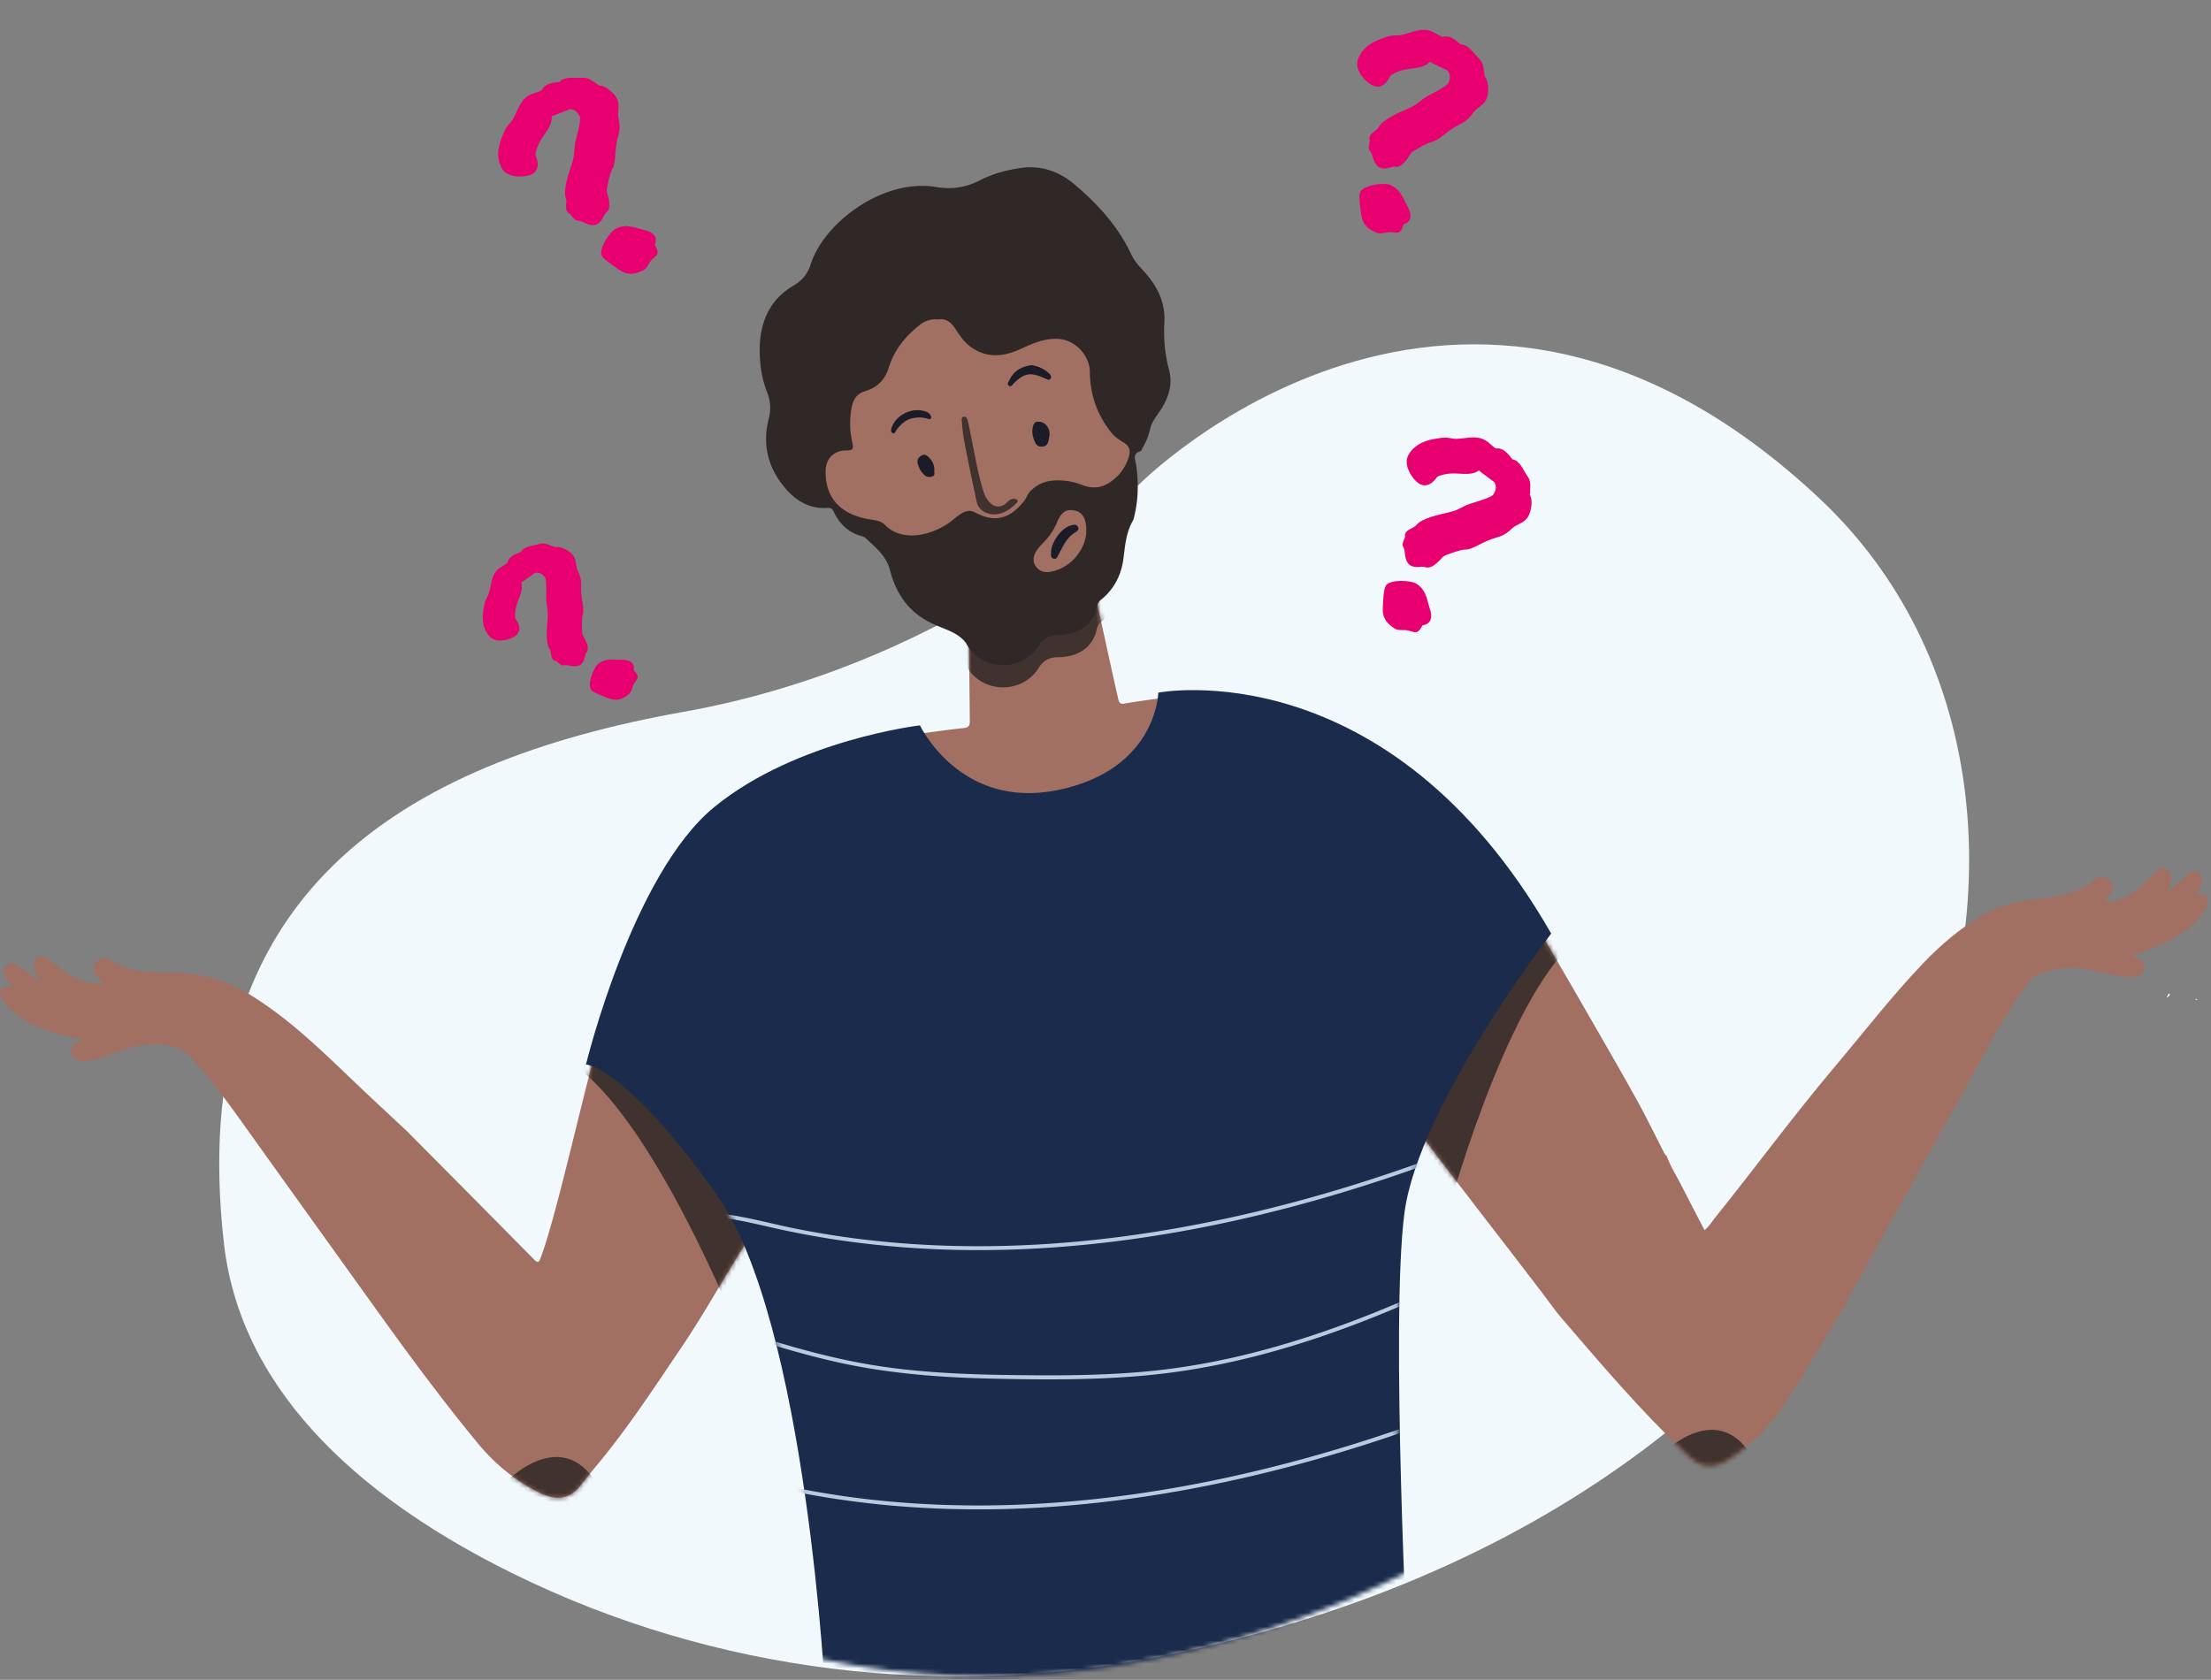 <svg xmlns="http://www.w3.org/2000/svg" fill="none" viewBox="0 0 479 364">
  <rect x="0" y="0" width="479" height="364" fill="#808080" stroke="none"/>
  <path fill="#F1F9FD" fill-rule="evenodd" d="M252.583 358.686c-47.821 9.77-97.642 3.866-141.427-17.702-30.306-14.928-58.813-37.783-62.648-71.602-8.563-75.503 38.286-104.192 99.54-115.124 61.253-10.932 98.656-49.207 98.656-49.207s69.423-70.515 147.629 3.11c70.078 65.972 27.397 215.965-141.75 250.525Z" clip-rule="evenodd"/>
  <path fill="#A17063" fill-rule="evenodd" d="M200.042 158.873c2.887-.378 5.768-.826 8.665-1.097 1.127-.106 1.414-.5 1.397-1.563-.059-3.487-.313-32.432-.307-35.92.001-.562 25.282-.425 26.103 2.554.524 1.9 5.899 26.888 6.401 28.795.183.694.422.969 1.269.819 2.721-.481 5.468-.82 8.205-1.213-.754 4.15-2.67 7.764-5.415 10.882-6.72 7.633-15.306 10.998-25.37 10.32-8.411-.568-15.301-4.097-19.944-11.405-.431-.68-.832-1.373-1.004-2.172Z" clip-rule="evenodd"/>
  <mask id="a" width="52" height="53" x="200" y="120" maskUnits="userSpaceOnUse" style="mask-type:alpha">
    <path fill="#fff" d="M209.797 120.293c-.006 3.488.248 32.433.307 35.92.018 1.063-.27 1.457-1.397 1.563-2.897.271-5.778.719-8.665 1.097.172.799.573 1.493 1.004 2.172 4.643 7.308 11.533 10.837 19.944 11.405 10.064.678 18.65-2.687 25.37-10.32 2.745-3.118 4.661-6.732 5.415-10.882-2.737.393-5.484.732-8.205 1.213-.847.15-1.086-.125-1.269-.819-.501-1.906-5.877-26.895-6.401-28.795-.59-2.142-13.828-2.814-21.219-2.814-2.887 0-4.884.102-4.884.26Z"/>
  </mask>
  <g mask="url(#a)">
    <path fill="#40322E" fill-rule="evenodd" d="M244.569 103.774c-.732 2.378-2.128 4.279-4.246 5.65-1.865 1.208-3.815 1.283-5.815.508a14.56 14.56 0 0 0-5.516-1.015c-2.351.026-4.325.76-5.92 2.505-.51.556-1.041 1.111-1.64 1.562-.396.298-.862 1.05-1.352-.154-.294-.725-1.344-.627-2.026-.162-2.561 1.742-4.386.582-5.24-2.095-1.261-3.956-1.897-8.042-2.738-12.085-.229-1.104-.412-2.219-.686-3.31-.108-.432-.304-1.014-.913-.892-.573.114-.4.688-.378 1.076.129 2.303.579 4.563 1.022 6.819.686 3.491 1.428 6.971 2.169 10.451.107.503.25 1.04.531 1.457.768 1.137.311 1.611-.851 1.645-2.211.064-3.807 1.334-5.535 2.501-3.701 2.498-9.854 4.255-13.808.249-.757-.768-1.795-.906-2.852-1.059-5.779-.84-10.071-3.965-9.902-10.663.067-2.653 1.893-4.379 4.574-4.335 1.261.02 1.51-.314 1.228-1.565-.583-2.588-.67-5.225-.147-7.857.328-1.65 1.132-2.867 2.817-3.387 2.647-.815 4.344-2.365 5.222-5.197 1.165-3.76 3.623-6.804 6.756-9.238 1.125-.875 2.403-1.292 3.918-1.13 1.741-.301 2.868.69 3.773 2.082.929 1.428 1.884 2.83 3.292 3.85 3.576 2.593 7.246 2.113 10.98.388 2.483-1.147 4.945-2.23 7.826-2.125 4.021.147 6.964 3.853 6.997 7.1.051 4.986 1.539 9.317 4.628 13.177.762.952 1.719 1.619 2.732 2.211 1.251.73 1.479 1.809 1.1 3.038Zm-17.336 24.986c-1.221.148-2.266-.301-2.917-1.346-.668-1.072-.413-2.201.214-3.206.394-.632.91-1.203 1.438-1.736 1.237-1.249 2.245-2.615 2.936-4.265 1.075-2.569 2.124-3.181 4.101-2.711 1.529.364 2.343 1.821 2.339 4.19-.007 4.401-3.692 8.541-8.111 9.074Zm-18.518 13.993c.013.044.025.088.039.131-.014-.043-.026-.087-.039-.131Zm-.122-.458Zm.277.931c.011.028.02.057.03.085-.01-.028-.019-.057-.03-.085Zm-.371-1.39Zm-.067-.462c.006.055.015.111.022.166-.007-.055-.016-.111-.022-.166Zm-.041-.466.012.147-.012-.147Zm44.872-55.975c-.93-3.4-1.19-6.815-1.005-10.34.205-3.885-1.277-7.29-3.797-10.243-1.194-1.4-2.577-2.671-3.366-4.365-2.814-6.042-7.159-10.819-12.177-15.093-3.473-2.958-7.322-4.313-11.897-3.65-3.117.453-6.113 1.294-8.881 2.725-2.995 1.548-6.064 1.924-9.32 1.381-11.632-1.937-24.455 7.841-27.249 16.93-.568 1.844-1.853 3.366-3.522 4.336-5.106 2.968-7.297 7.615-7.452 13.402-.091 3.395.375 6.685 1.611 9.842.752 1.92.827 3.791.314 5.803-1.364 5.345-.215 10.217 3.224 14.493 2.446 3.043 5.508 5.033 9.624 4.731.912-.067 1.119.567 1.404 1.13 1.258 2.483 3.13 4.22 5.855 4.973.31.086.654.206.88.419 2.154 2.029 4.523 3.865 5.308 6.979 1.361 5.399 4.387 9.492 9.615 11.756 2.22 1.042 4.679 1.607 6.443 3.539.146.159.277.319.401.48 1.451 2.835 4.505 4.788 8.038 4.788 3.329 0 6.23-1.733 7.768-4.303.814-1.36 2.25-2.225 3.835-2.222h.03c6.739 0 8.323-4.287 8.695-6.184.114-.584.434-1.1.898-1.471 2.906-2.328 4.452-5.499 4.89-9.208.333-2.817.617-5.598 2.105-8.094 1.083-3.923 1.178-7.883.603-11.9-.15-1.043-.914-2.461.954-2.973.226-.062.338-.541.503-.828a13.874 13.874 0 0 0 1.589-4.068c.373-1.698 1.788-3.158 2.705-4.748 1.439-2.497 2.155-5.162 1.374-8.017Z" clip-rule="evenodd"/>
  </g>
  <path fill="#A17063" fill-rule="evenodd" d="M245.183 90c-1.135-14.287-12.059-25.872-26.218-28.097l-1.216-.19a31.172 31.172 0 0 0-30.206 12.676 31.173 31.173 0 0 0-5.448 22.86c-2.352.895-5.776 3.252-3.224 9.141 2.664 6.148 7.842 7.855 10.514 8.329 5.483 8.76 13.646 16.951 25.651 20.101a17.815 17.815 0 0 0 18.342-6.016c6.01-7.416 13.267-20.393 11.805-38.803Z" clip-rule="evenodd"/>
  <path fill="#1C1B28" fill-rule="evenodd" d="M223.356 79.126c1.581.185 2.902.813 4.02 1.886.304.292.419.681.224 1.029-.258.461-.646.172-.983.038-.306-.122-.615-.233-.916-.362-2.502-1.076-3.95-.76-6.027 1.302-.31.308-.604.938-1.12.552-.485-.363-.014-.854.17-1.259.909-1.997 2.6-2.837 4.632-3.186ZM201.746 90.417c-.042.548-.49.422-.815.314-1.061-.35-2.146-.327-3.198-.11-1.547.318-2.625 1.356-3.544 2.587-.216.288-.324.966-.894.577-.385-.263-.248-.779-.102-1.177 1.046-2.846 4.568-4.46 7.412-3.405.551.204 1.01.512 1.141 1.214ZM225.021 91.38c1.492-.012 2.653 1.572 2.289 3.309-.179.852-.201 1.979-1.486 2.091-1.315.116-1.604-.87-1.925-1.83a4.613 4.613 0 0 1-.128-2.495c.139-.626.468-1.142 1.25-1.076ZM202.421 101.988c-.08.398.241 1.001-.358 1.21-.578.201-1.216.239-1.74-.219-.81-.708-1.305-1.63-1.519-2.654-.145-.69.202-1.273.861-1.63.629-.342 1.115-.021 1.524.366.818.775 1.284 1.732 1.232 2.927ZM227.697 119.739c.064-2.29 2.209-5.263 4.212-5.855.606-.179 1.284-.387 1.63.295.339.668-.293.996-.763 1.297-1.758 1.13-2.524 2.977-3.447 4.716-.23.433-.402 1.068-1.094.859-.647-.196-.522-.805-.538-1.312Z" clip-rule="evenodd"/>
  <path fill="#2F2827" fill-rule="evenodd" d="M244.57 98.95c-.732 2.378-2.129 4.28-4.246 5.651-1.866 1.207-3.815 1.282-5.816.507a14.579 14.579 0 0 0-5.515-1.015c-2.351.027-4.325.761-5.921 2.505-.509.557-.626 1.177-1.076 1.778-4.826 6.457-9.646 3.121-11.026 2.534-2.035-.865-3.806 1.334-5.535 2.501-3.7 2.498-9.853 4.256-13.807.249-.758-.767-1.796-.905-2.852-1.059-5.78-.84-10.072-3.965-9.903-10.662.067-2.653 1.894-4.379 4.575-4.335 1.26.02 1.509-.314 1.228-1.565-.583-2.589-.67-5.225-.147-7.858.328-1.649 1.131-2.867 2.817-3.386 2.646-.816 4.344-2.366 5.222-5.198 1.164-3.76 3.623-6.803 6.755-9.238 1.126-.874 2.404-1.291 3.919-1.129 1.741-.301 2.868.69 3.773 2.082.928 1.428 1.883 2.829 3.292 3.85 3.576 2.593 7.245 2.113 10.979.387 2.483-1.146 4.945-2.23 7.827-2.124 4.021.147 6.964 3.853 6.997 7.099.05 4.986 1.539 9.317 4.627 13.177.763.953 1.719 1.62 2.733 2.211 1.251.73 1.478 1.81 1.1 3.039Zm-17.337 24.987c-1.22.147-2.266-.302-2.916-1.346-.669-1.073-.413-2.201.213-3.206.395-.633.911-1.204 1.439-1.737 1.237-1.249 2.245-2.614 2.935-4.265 1.075-2.568 2.124-3.18 4.101-2.71 1.529.363 2.343 1.821 2.339 4.19-.007 4.401-3.691 8.541-8.111 9.074Zm-18.518 13.993.039.131-.039-.131Zm-.122-.459.038.153-.038-.153Zm.278.932.03.084-.03-.084Zm-.371-1.391.03.165-.03-.165Zm-.067-.461c.006.055.014.11.022.166-.008-.056-.016-.111-.022-.166Zm-.041-.467c.003.05.008.099.012.148-.004-.049-.009-.098-.012-.148Zm44.871-55.975c-.93-3.399-1.19-6.814-1.004-10.338.204-3.886-1.277-7.29-3.798-10.245-1.193-1.399-2.576-2.67-3.365-4.364-2.815-6.042-7.159-10.82-12.177-15.094-3.474-2.958-7.323-4.313-11.898-3.649-3.116.452-6.113 1.294-8.88 2.725-2.996 1.548-6.064 1.923-9.321 1.38-11.631-1.936-24.454 7.842-27.249 16.93-.567 1.845-1.853 3.367-3.522 4.337-5.105 2.967-7.296 7.615-7.451 13.402-.091 3.395.374 6.685 1.611 9.842.752 1.92.827 3.791.313 5.802-1.363 5.346-.214 10.218 3.224 14.494 2.447 3.043 5.509 5.033 9.625 4.731.912-.067 1.118.567 1.403 1.13 1.258 2.483 3.13 4.22 5.855 4.973.311.086.655.206.881.419 2.154 2.029 4.523 3.865 5.308 6.979 1.361 5.398 4.387 9.491 9.614 11.755 2.221 1.043 4.68 1.608 6.444 3.539.146.16.277.32.401.481 1.45 2.834 4.504 4.788 8.038 4.788 3.328 0 6.23-1.733 7.768-4.303.814-1.36 2.25-2.225 3.835-2.223h.03c6.738 0 8.323-4.287 8.694-6.184a2.504 2.504 0 0 1 .898-1.471c2.907-2.328 4.453-5.498 4.891-9.207.332-2.818.616-5.599 2.104-8.094 1.083-3.923 1.179-7.884.603-11.901-.149-1.043-.914-2.46.955-2.972.226-.063.338-.542.503-.828a13.874 13.874 0 0 0 1.589-4.068c.372-1.698 1.788-3.158 2.704-4.748 1.44-2.498 2.155-5.163 1.374-8.018Z" clip-rule="evenodd"/>
  <path fill="#40322E" fill-rule="evenodd" d="M220.366 108.858c.538-.568-.922-1.333-2.027-.162-2.126 2.252-4.386.582-5.239-2.095-1.262-3.956-1.898-8.041-2.739-12.085-.229-1.104-.411-2.219-.685-3.31-.109-.432-.305-1.014-.914-.892-.573.114-.399.688-.378 1.076.129 2.303.579 4.564 1.023 6.82.686 3.49 1.427 6.97 2.168 10.45l.003.015a3.37 3.37 0 0 0 1.86 2.354c1.44.67 3.937.988 6.928-2.171Z" clip-rule="evenodd"/>
  <path fill="#A17063" fill-rule="evenodd" d="M325.273 187.82c5.329 8.608 24.682 42.021 29.543 50.9 1.899 3.468 3.632 7.028 5.435 10.548.236.462.423.952.853 1.283.825 2.308 2.176 4.354 3.269 6.528 1.585 3.153 3.238 6.272 4.904 9.486.98-.764 1.501-1.727 2.169-2.557 8.71-10.823 16.926-22.04 25.886-32.663 6.369-7.55 12.414-15.385 19.233-22.536 3.802-3.987 8.016-7.604 12.791-10.42 3.754-2.214 7.985-3.249 12.274-3.601 4.535-.372 8.746-1.299 12.347-4.254.951-.78 2.026-.726 2.964.134.965.885.923 1.903.275 2.939-.345.552-.756 1.063-1.25 1.748 1.508.131 2.762-.281 3.979-.809 1.932-.837 3.58-2.076 5.028-3.606.711-.751 1.502-1.428 2.273-2.12.539-.483 1.157-.923 1.907-.628.824.324 1.145 1.069 1.256 1.915.117.888-.278 1.657-.537 2.46-.105.175-.211.351-.315.528-.043.108-.143.296-.122.31.155.108.227-.015.282-.145l.431-.398c1.295-1.163 2.581-2.337 3.889-3.485.641-.563 1.34-.88 2.173-.309.821.563.956 1.35.796 2.244-.162.906-.814 1.579-1.165 2.397-.118.062-.245.15-.127.28.04.043.218-.039.332-.064.683-.196 1.369-.458 1.959.223.634.733.456 1.489.076 2.243-1.643 3.265-4.419 5.354-7.503 7.07-2.681 1.493-5.554 2.562-8.49 3.487.122.546.639.472.991.637.982.459 1.671 1.146 1.494 2.301-.177 1.152-1.052 1.64-2.11 1.764-1.712.199-3.385-.119-5.056-.468-2.264-.471-4.513-1.004-6.809-1.337-3.401-.492-6.562.278-9.662 1.53-.7.282-1.021.955-1.446 1.516-5.072 6.696-8.895 14.138-12.931 21.46-7.32 13.279-14.851 26.441-22.094 39.761-5.535 10.177-11.413 20.139-17.686 29.871-2.98 4.622-6.728 8.539-11.298 11.601-1.909 1.279-3.952 2.535-6.45 1.847-1.692-.467-2.923-1.653-4.168-2.831-9.525-9.019-17.991-19.006-26.523-28.933-.358-.432-.74-.848-1.072-1.299-7.14-9.715-28.695-36.959-35.545-46.895.375-.187 22.421-51.476 23.55-49.653Z" clip-rule="evenodd"/>
  <path fill="#FEFEFE" fill-rule="evenodd" d="m469.558 215.792.315-.527.276.295-.431.398a12.531 12.531 0 0 0-.16-.166Z" clip-rule="evenodd"/>
  <path fill="#FEFEFE" fill-rule="evenodd" d="M469.718 215.958c-.054.13-.126.253-.281.145-.021-.015.078-.202.122-.31l.159.165ZM476.046 216.623c-.114.025-.292.107-.331.064-.118-.129.008-.217.126-.28l.205.216Z" clip-rule="evenodd"/>
  <mask id="b" width="178" height="131" x="301" y="187" maskUnits="userSpaceOnUse" style="mask-type:alpha">
    <path fill="#fff" d="M325.273 187.82c5.329 8.608 24.682 42.021 29.543 50.9 1.899 3.468 3.632 7.028 5.435 10.549.236.461.423.951.852 1.282.826 2.308 2.177 4.354 3.27 6.528 1.585 3.153 3.238 6.272 4.904 9.486.98-.764 1.501-1.727 2.169-2.557 8.71-10.823 16.926-22.04 25.887-32.663 6.368-7.55 12.413-15.385 19.232-22.536 3.802-3.987 8.016-7.604 12.791-10.42 3.754-2.214 7.985-3.249 12.274-3.601 4.535-.372 8.746-1.299 12.347-4.254.951-.78 2.026-.726 2.964.134.965.885.923 1.903.275 2.939-.345.552-.756 1.063-1.25 1.748 1.508.131 2.762-.281 3.979-.809 1.932-.837 3.58-2.076 5.028-3.606.711-.751 1.502-1.428 2.273-2.12.539-.483 1.157-.923 1.907-.628.824.324 1.145 1.069 1.256 1.915.117.887-.278 1.657-.537 2.46-.105.175-.211.351-.315.528-.043.108-.143.296-.122.31.155.108.227-.015.282-.145l.431-.398c1.295-1.163 2.581-2.337 3.889-3.485.641-.563 1.34-.88 2.173-.309.821.563.956 1.35.796 2.244-.162.906-.814 1.579-1.165 2.397-.118.063-.245.15-.127.28.04.043.218-.039.332-.064.683-.196 1.369-.458 1.959.223.634.733.456 1.489.076 2.243-1.643 3.265-4.419 5.354-7.503 7.07-2.681 1.493-5.554 2.562-8.49 3.487.122.546.639.472.991.637.982.459 1.671 1.146 1.494 2.301-.177 1.152-1.052 1.64-2.11 1.764-1.712.199-3.385-.119-5.056-.468-2.264-.471-4.513-1.004-6.809-1.337-3.401-.492-6.562.278-9.662 1.53-.7.282-1.021.955-1.446 1.516-5.072 6.696-8.895 14.138-12.931 21.46-7.32 13.279-14.851 26.441-22.094 39.761-5.535 10.177-11.413 20.139-17.686 29.871-2.98 4.622-6.728 8.539-11.298 11.601-1.909 1.279-3.952 2.535-6.45 1.847-1.692-.467-2.923-1.653-4.168-2.831-9.525-9.019-17.991-19.006-26.523-28.933-.358-.432-.74-.848-1.072-1.299-7.14-9.715-28.695-36.959-35.545-46.895.375-.187 22.421-51.476 23.55-49.653Z"/>
  </mask>
  <g mask="url(#b)">
    <path fill="#40322E" fill-rule="evenodd" d="M313.356 263.86s12.484-46.815 28.089-60.151l-11.346-10.967-31.781 35.652 15.038 35.466Z" clip-rule="evenodd"/>
  </g>
  <mask id="c" width="178" height="131" x="301" y="187" maskUnits="userSpaceOnUse" style="mask-type:alpha">
    <path fill="#fff" d="M301.723 237.473c6.85 9.936 28.405 37.18 35.545 46.895.332.452.714.867 1.072 1.3 8.532 9.926 16.999 19.913 26.524 28.932 1.244 1.178 2.475 2.364 4.167 2.831 2.498.688 4.541-.569 6.45-1.847 4.571-3.062 8.318-6.979 11.298-11.601a466.017 466.017 0 0 0 17.686-29.871c7.243-13.319 14.774-26.482 22.094-39.76 4.037-7.323 7.859-14.765 12.931-21.46.425-.562.747-1.235 1.446-1.517 3.101-1.252 6.261-2.022 9.662-1.529 2.297.332 4.545.865 6.809 1.337 1.671.348 3.344.666 5.056.467 1.058-.123 1.933-.612 2.11-1.764.177-1.155-.512-1.841-1.494-2.301-.352-.165-.868-.091-.991-.636 2.937-.926 5.81-1.995 8.49-3.488 3.084-1.716 5.86-3.805 7.503-7.069.38-.755.558-1.511-.076-2.244-.59-.681-1.276-.418-1.959-.223-.114.025-.292.108-.332.064-.117-.129.009-.217.127-.28.351-.818 1.003-1.491 1.165-2.397.16-.894.025-1.681-.797-2.244-.833-.571-1.531-.254-2.172.309-1.308 1.148-2.594 2.322-3.889 3.485l-.431.398c-.055.13-.127.254-.282.145-.021-.014.079-.202.122-.31.104-.177.21-.352.315-.528.259-.802.654-1.572.537-2.46-.111-.846-.432-1.591-1.256-1.915-.75-.294-1.368.145-1.907.628-.771.692-1.562 1.369-2.273 2.12-1.448 1.531-3.095 2.77-5.028 3.607-1.217.527-2.471.939-3.979.808.494-.685.905-1.195 1.25-1.748.648-1.035.69-2.054-.274-2.939-.939-.86-2.014-.914-2.965-.134-3.601 2.955-7.812 3.882-12.347 4.255-4.289.352-8.52 1.387-12.274 3.6-4.775 2.816-8.989 6.433-12.791 10.42-6.819 7.152-12.865 14.987-19.232 22.536-8.961 10.623-17.177 21.84-25.887 32.663-.668.83-1.189 1.793-2.169 2.558-1.666-3.215-3.319-6.334-4.904-9.487-1.093-2.174-2.444-4.22-3.269-6.528-.43-.331-.617-.821-.853-1.282-1.803-3.521-3.536-7.08-5.435-10.549-4.861-8.878-24.214-42.292-29.543-50.899-.02-.032-.046-.048-.078-.048-1.817.006-23.104 49.516-23.472 49.7Z"/>
  </mask>
  <g mask="url(#c)">
    <path fill="#40322E" fill-rule="evenodd" d="M359.32 315.782s13.335-14.47 21.279 1.703l-10.781 3.688-10.498-5.391Z" clip-rule="evenodd"/>
  </g>
  <path fill="#A17063" fill-rule="evenodd" d="M8.202 211.819c-.386-.85-.906-1.642-.796-2.662.192-1.785 1.355-2.432 2.846-1.437 1.644 1.097 3.175 2.366 4.821 3.462 2.214 1.473 4.976 2.135 7.235 1.815-.504-.568-.985-1.06-1.407-1.599-.744-.951-.943-1.954-.083-2.952.83-.964 1.891-1.157 2.924-.49 3.96 2.556 8.302 2.893 12.89 2.802 6.423-.127 12.366 1.56 17.948 5.042 9.769 6.094 17.584 14.376 25.886 22.129 2.588 2.418 5.179 4.833 7.768 7.249 9.164 9.245 18.338 18.479 27.476 27.75.968.983 1.133.361 1.442-.448 4.051-10.615 11.603-47.129 15.754-57.705 1.2-3.059 8.205 24.007 11.808 27.91a157.004 157.004 0 0 1 9.759 11.694c3.011 3.975 6.028 7.945 8.849 12.058-.11.254-.185.53-.335.758-5.282 8.054-9.824 16.565-15.213 24.552-5.97 8.849-11.809 17.788-18.668 26.001-1.199 1.435-3.731 4.633-3.85 4.759-2.839 3.014-5.97 2.202-9.064.596-4.884-2.535-9.059-5.985-12.562-10.224-7.738-9.364-14.94-19.127-22.024-28.997-8.977-12.511-17.964-25.015-26.916-37.543-4.174-5.84-8.295-11.708-13.145-17.043-1.647-1.811-3.502-2.557-5.732-2.885-3.264-.48-6.369.161-9.454 1.198-2.676.9-5.275 2.103-8.156 2.302-.952.065-1.8-.11-2.426-.869-.703-.852-.44-2.083.547-2.858.4-.314.99-.34 1.336-.943-2.546-.532-5.025-1.14-7.443-1.962-3.216-1.092-6.129-2.694-8.517-5.147-.456-.469-.834-1.023-1.205-1.566-.476-.697-.734-1.433-.189-2.234.507-.746 1.218-.564 1.92-.45.117.011.303.073.336.026.103-.142-.032-.215-.157-.263-.425-.618-.922-1.2-1.257-1.863-.444-.881-.555-1.791.25-2.603.829-.833 1.64-.516 2.418.019 1.394.959 2.761 1.959 4.14 2.941l.48.351c.07.123.155.237.296.113.02-.018-.1-.194-.155-.296l-.375-.488Z" clip-rule="evenodd"/>
  <mask id="d" width="164" height="118" x="0" y="207" maskUnits="userSpaceOnUse" style="mask-type:alpha">
    <path fill="#fff" d="M7.406 209.157c-.11 1.019.41 1.811.795 2.662l.376.488c.055.102.175.278.155.295-.141.126-.227.011-.296-.112l-.48-.351c-1.379-.982-2.746-1.982-4.14-2.941-.779-.535-1.59-.853-2.417-.019-.807.811-.695 1.721-.251 2.602.335.664.832 1.246 1.257 1.863.125.049.26.122.158.264-.034.048-.22-.015-.337-.026-.702-.115-1.413-.296-1.92.45-.545.801-.288 1.536.189 2.234.371.543.748 1.096 1.205 1.565 2.388 2.454 5.301 4.056 8.516 5.148 2.419.822 4.898 1.43 7.444 1.961-.347.604-.935.63-1.336.944-.988.775-1.25 2.006-.547 2.857.627.76 1.474.935 2.426.869 2.88-.198 5.48-1.401 8.156-2.301 3.085-1.037 6.19-1.678 9.454-1.198 2.23.327 4.085 1.074 5.731 2.885 4.85 5.335 8.973 11.202 13.146 17.042 8.952 12.529 17.939 25.033 26.916 37.544 7.083 9.869 14.286 19.632 22.024 28.996 3.503 4.239 7.679 7.69 12.561 10.224 3.095 1.606 6.226 2.419 9.065-.595.119-.127 2.651-3.324 3.85-4.76 6.859-8.212 12.698-17.152 18.668-26 5.389-7.987 9.931-16.498 15.213-24.552.15-.228.225-.504.335-.758-2.822-4.114-5.838-8.083-8.849-12.058a157.004 157.004 0 0 0-9.759-11.694c-3.603-3.903-10.608-30.969-11.808-27.911-4.151 10.577-11.703 47.09-15.754 57.705-.31.81-.474 1.431-1.442.449-9.138-9.271-18.313-18.506-27.476-27.75-2.59-2.416-5.18-4.831-7.768-7.249-8.302-7.753-16.117-16.036-25.886-22.129-5.582-3.482-11.525-5.169-17.949-5.042-4.587.091-8.929-.246-12.889-2.802-1.033-.667-2.094-.474-2.924.49-.86.997-.661 2.001.083 2.952.422.539.903 1.031 1.406 1.599-2.258.32-5.02-.341-7.234-1.815-1.646-1.096-3.177-2.365-4.821-3.462-.476-.317-.917-.468-1.305-.468-.828 0-1.41.689-1.541 1.905Z"/>
  </mask>
  <g mask="url(#d)">
    <path fill="#40322E" fill-rule="evenodd" d="M109.032 321.67s13.335-14.47 21.28 1.703l-10.782 3.688-10.498-5.391Z" clip-rule="evenodd"/>
  </g>
  <mask id="e" width="164" height="118" x="0" y="207" maskUnits="userSpaceOnUse" style="mask-type:alpha">
    <path fill="#fff" d="M7.406 209.157c-.11 1.019.41 1.811.795 2.662l.376.488c.055.102.175.278.155.295-.141.126-.227.011-.296-.112l-.48-.351c-1.379-.982-2.746-1.982-4.14-2.941-.779-.535-1.59-.853-2.417-.019-.807.811-.695 1.721-.251 2.602.335.664.832 1.246 1.257 1.863.125.049.26.122.158.264-.034.048-.22-.015-.337-.026-.702-.115-1.413-.296-1.92.45-.545.801-.288 1.536.189 2.234.371.543.748 1.096 1.205 1.565 2.388 2.454 5.301 4.056 8.516 5.148 2.419.822 4.898 1.43 7.444 1.961-.347.604-.935.63-1.336.944-.988.775-1.25 2.006-.547 2.857.627.76 1.474.935 2.426.869 2.88-.198 5.48-1.401 8.156-2.301 3.085-1.037 6.19-1.678 9.454-1.198 2.23.327 4.085 1.074 5.731 2.885 4.85 5.335 8.973 11.202 13.146 17.042 8.952 12.529 17.939 25.033 26.916 37.544 7.083 9.869 14.286 19.632 22.024 28.996 3.503 4.239 7.679 7.69 12.561 10.224 3.095 1.606 6.226 2.419 9.065-.595.119-.127 2.651-3.324 3.85-4.76 6.859-8.212 12.698-17.152 18.668-26 5.389-7.987 9.931-16.498 15.213-24.552.15-.228.225-.504.335-.758-2.822-4.114-5.838-8.083-8.849-12.058a157.004 157.004 0 0 0-9.759-11.694c-3.603-3.903-10.608-30.969-11.808-27.911-4.151 10.577-11.703 47.09-15.754 57.705-.31.81-.474 1.431-1.442.449-9.138-9.271-18.313-18.506-27.476-27.75-2.59-2.416-5.18-4.831-7.768-7.249-8.302-7.753-16.117-16.036-25.886-22.129-5.582-3.482-11.525-5.169-17.949-5.042-4.587.091-8.929-.246-12.889-2.802-1.033-.667-2.094-.474-2.924.49-.86.997-.661 2.001.083 2.952.422.539.903 1.031 1.406 1.599-2.258.32-5.02-.341-7.234-1.815-1.646-1.096-3.177-2.365-4.821-3.462-.476-.317-.917-.468-1.305-.468-.828 0-1.41.689-1.541 1.905Z"/>
  </mask>
  <g mask="url(#e)">
    <path fill="#40322E" fill-rule="evenodd" d="M159.233 286.924s-18.063-44.958-35.168-56.305l9.934-12.261 35.865 31.54-10.631 37.026Z" clip-rule="evenodd"/>
  </g>
  <mask id="f" width="300" height="239" x="87" y="125" maskUnits="userSpaceOnUse" style="mask-type:alpha">
    <path fill="#fff" d="M246.397 133.061s-30.306 13.797-78.593 22.414c-48.287 8.618-86.135 74.258-79.385 133.778 3.023 26.66 25.495 44.677 49.387 56.446 34.516 17.002 73.791 21.656 111.489 13.954 133.341-27.244 166.987-145.485 111.744-197.493-30.871-29.062-59.564-36.315-80.527-36.315-20.9 0-34.115 7.216-34.115 7.216Z"/>
  </mask>
  <g mask="url(#f)">
    <path fill="#1A2B4B" fill-rule="evenodd" d="M126.948 230.663s10.007-41.282 27.844-55.823c17.837-14.541 44.507-17.662 44.507-17.662s8.65 18.337 29.823 14.028c21.532-4.382 21.816-21.122 21.816-21.122s49.652-9.646 85.118 52.206c0 0-28.656 37.169-31.777 60.435-3.121 23.265.851 100.439.851 100.439l-126.259 5.391s-3.997-82.012-23.633-109.739c-19.636-27.727-28.29-28.153-28.29-28.153Z" clip-rule="evenodd"/>
  </g>
  <mask id="g" width="211" height="205" x="126" y="149" maskUnits="userSpaceOnUse" style="mask-type:alpha">
    <path fill="#fff" d="M250.936 150.084s-.284 16.74-21.816 21.123c-21.173 4.308-29.823-14.029-29.823-14.029s-26.67 3.121-44.507 17.662c-17.837 14.541-27.843 55.823-27.843 55.823s8.653.426 28.289 28.153c19.636 27.727 20.512 93.85 20.512 93.85l97.333.866c10.785-3.387 20.79-7.423 30.008-11.99-.489-20.637-1.104-61.734 1.188-78.817 3.121-23.266 31.777-60.435 31.777-60.435-27.034-47.148-62.31-52.751-77.555-52.751-4.755 0-7.563.545-7.563.545Z"/>
  </mask>
  <g mask="url(#g)">
    <path fill="#B6CBDE" fill-rule="evenodd" d="M152.391 263.626c5.415.048 10.66 1.449 15.912 2.617a189.687 189.687 0 0 0 15.209 2.73c10.032 1.384 20.163 1.993 30.288 1.909 10.211-.086 20.41-.871 30.528-2.238 10.229-1.382 20.374-3.359 30.395-5.832 9.978-2.463 19.833-5.416 29.544-8.778 1.222-.423 2.441-.853 3.657-1.288.512-.183.291-1.006-.226-.821-9.672 3.459-19.485 6.525-29.427 9.11-9.947 2.585-20.021 4.692-30.185 6.22-10.169 1.528-20.431 2.47-30.714 2.718-10.179.245-20.379-.192-30.49-1.415a189.918 189.918 0 0 1-15.127-2.449c-5.11-1.041-10.161-2.485-15.352-3.083a38.167 38.167 0 0 0-4.012-.251c-.548-.005-.549.846 0 .851Z" clip-rule="evenodd"/>
  </g>
  <mask id="h" width="211" height="205" x="126" y="149" maskUnits="userSpaceOnUse" style="mask-type:alpha">
    <path fill="#fff" d="M250.936 150.084s-.284 16.74-21.816 21.123c-21.173 4.308-29.823-14.029-29.823-14.029s-26.67 3.121-44.507 17.662c-17.837 14.541-27.843 55.823-27.843 55.823s8.653.426 28.289 28.153c19.636 27.727 20.512 93.85 20.512 93.85l97.333.866c10.785-3.387 20.79-7.423 30.008-11.99-.489-20.637-1.104-61.734 1.188-78.817 3.121-23.266 31.777-60.435 31.777-60.435-27.034-47.148-62.31-52.751-77.555-52.751-4.755 0-7.563.545-7.563.545Z"/>
  </mask>
  <g mask="url(#h)">
    <path fill="#B6CBDE" fill-rule="evenodd" d="M152.391 319.805c5.415.047 10.66 1.449 15.912 2.616a188.802 188.802 0 0 0 15.209 2.73c10.032 1.384 20.163 1.994 30.288 1.909 10.211-.085 20.41-.871 30.528-2.237 10.229-1.383 20.374-3.359 30.395-5.833 9.978-2.463 19.833-5.416 29.544-8.778 1.222-.423 2.441-.852 3.657-1.288.512-.183.291-1.006-.226-.82-9.672 3.458-19.485 6.525-29.427 9.109-9.947 2.586-20.021 4.692-30.185 6.22-10.169 1.529-20.431 2.47-30.714 2.718-10.179.245-20.379-.192-30.49-1.414a190.374 190.374 0 0 1-15.127-2.449c-5.11-1.042-10.161-2.486-15.352-3.083a37.636 37.636 0 0 0-4.012-.251c-.548-.006-.549.846 0 .851Z" clip-rule="evenodd"/>
  </g>
  <mask id="i" width="211" height="205" x="126" y="149" maskUnits="userSpaceOnUse" style="mask-type:alpha">
    <path fill="#fff" d="M250.936 150.084s-.284 16.74-21.816 21.123c-21.173 4.308-29.823-14.029-29.823-14.029s-26.67 3.121-44.507 17.662c-17.837 14.541-27.843 55.823-27.843 55.823s8.653.426 28.289 28.153c19.636 27.727 20.512 93.85 20.512 93.85l97.333.866c10.785-3.387 20.79-7.423 30.008-11.99-.489-20.637-1.104-61.734 1.188-78.817 3.121-23.266 31.777-60.435 31.777-60.435-27.034-47.148-62.31-52.751-77.555-52.751-4.755 0-7.563.545-7.563.545Z"/>
  </mask>
  <g mask="url(#i)">
    <path fill="#B6CBDE" fill-rule="evenodd" d="M149.767 285.646c10.493 3.582 21.018 7.173 31.856 9.578 10.888 2.416 21.975 3.258 33.104 3.509 11.318.255 22.707.348 33.988-.736 10.578-1.015 21.003-3.242 31.165-6.329 10.173-3.091 20.079-7.014 29.766-11.385a360.014 360.014 0 0 0 3.575-1.638c.182-.085.223-.305.195-.48a3.588 3.588 0 0 0-1.998-2.675c-.491-.238-.923.495-.43.735.898.435 1.447 1.182 1.607 2.166l.196-.481c-9.62 4.467-19.441 8.527-29.534 11.804-10.055 3.265-20.387 5.757-30.89 7.036-11.155 1.358-22.425 1.359-33.645 1.203-11.167-.155-22.359-.666-33.343-2.813-10.741-2.099-21.173-5.486-31.521-8.998-1.289-.437-2.577-.877-3.865-1.317-.519-.177-.742.645-.226.821Z" clip-rule="evenodd"/>
  </g>
  <path fill="#E80070" d="M331.374 107.208c.76.858.459 3.583-.398 4.875-.898 1.354-2.413 1.501-3.354 2.384-2.084 2.074-3.068 1.687-5.564 2.778-1.228.515-3.395 1.913-4.584 1.834-.962-.018-4.646 1.26-4.85 1.568-.919.985-2.513 2.853-4.03 2.201-.471-.224-1.945.394-3.114-.382-.677-.449-.966-1.349-1.091-2.23l-.042-.471c-.189-1.986-1.026-.858.054-3.42-.27-1.597 1.777-1.745 2.37-2.505 1.368-1.662 5.176-2.326 7.203-2.843 2.088-.476 2.639-1.174 4.378-1.792 1.146-.392 4.688-1.322 5.177-2.061.817-1.231.63-2.418-.047-2.867-.739-.49-1.58-1.225-2.38-1.756-.37-.245-.616-.674-.8-.53-1.391 1.027-3.44.643-5.099.605-2.355-.055-3.808.665-3.89.788-.693 1.046-2.206 2.524-3.99 1.341-1.17-.776-3.635-4.006-2.043-6.406 1.673-2.523 4.273-3.103 6.976-3.437 1.822-.21 2.028.282 3.503.196 2.478-.128 4.606-.932 6.72.824.246.164 1.437 1.308 1.641 1.266 2.027-.25 3.283 2.266 3.57 2.368 1.659.303 2.443 2.595 3.327 3.802.822 1.165.415 2.579.459 3.849l-.102.021Zm-23.241 28.36c-1.285 2.604-2.067.845-4.012.972-.697-.019-1.434.024-2.05-.384-3.015-2-2.548-3.64-2.351-6.876.1-1.086.242-1.967.527-2.398.898-1.354 5.405-1.201 6.697-.343 2.092 1.387 2.2 3.497 2.88 5.543.434 1.351.458 3.051-1.548 3.404-.062-.041-.103.021-.143.082ZM321.558 16.5c.907.702 1.121 3.435.521 4.865-.628 1.498-2.089 1.926-2.848 2.97-1.659 2.426-2.698 2.23-4.946 3.77-1.109.736-2.977 2.515-4.159 2.66-.949.162-4.328 2.107-4.471 2.448-.719 1.14-1.934 3.273-3.546 2.916-.506-.132-1.837.751-3.131.208-.749-.314-1.201-1.145-1.489-1.986l-.129-.455c-.558-1.916-1.169-.65-.588-3.37-.564-1.518 1.419-2.047 1.859-2.904 1.033-1.889 4.649-3.254 6.543-4.141 1.962-.859 2.373-1.647 3.966-2.58 1.052-.6 4.357-2.177 4.7-2.994.571-1.362.165-2.493-.584-2.807-.817-.343-1.781-.908-2.667-1.28-.408-.171-.731-.547-.885-.371-1.173 1.27-3.258 1.275-4.895 1.55-2.324.386-3.616 1.365-3.673 1.501-.486 1.158-1.695 2.893-3.669 2.064-1.294-.543-4.321-3.254-3.206-5.91 1.171-2.792 3.617-3.848 6.209-4.682 1.751-.546 2.045-.103 3.478-.463 2.41-.59 4.35-1.778 6.755-.448.273.114 1.656 1.015 1.85.936 1.944-.626 3.648 1.611 3.949 1.657 1.687-.012 2.886 2.092 3.98 3.112 1.026.991.891 2.456 1.172 3.695l-.096.04Zm-17.521 32.211c-.774 2.799-1.872 1.217-3.76 1.706-.687.112-1.403.292-2.084.006-3.337-1.4-3.185-3.098-3.597-6.315-.105-1.085-.132-1.977.068-2.453.629-1.498 5.084-2.191 6.514-1.592 2.316.972 2.816 3.024 3.868 4.907.678 1.246 1.021 2.911-.884 3.633-.068-.028-.097.04-.125.108ZM129.729 18.556c1.129-.203 3.3 1.47 3.959 2.874.69 1.471.028 2.842.294 4.104.688 2.858-.154 3.498-.519 6.198-.198 1.316-.13 3.895-.815 4.869-.516.813-1.338 4.624-1.182 4.959.364 1.297 1.132 3.629-.213 4.586-.437.287-.675 1.866-1.945 2.462-.736.345-1.655.124-2.472-.227l-.424-.209c-1.796-.87-1.267.431-2.895-1.823-1.505-.6-.567-2.426-.908-3.326-.709-2.033.703-5.632 1.314-7.632.679-2.03.369-2.865.745-4.672.261-1.183 1.307-4.692.93-5.494-.627-1.337-1.739-1.794-2.474-1.45-.803.377-1.868.714-2.737 1.122-.401.188-.897.175-.869.407.155 1.722-1.239 3.273-2.132 4.671-1.272 1.983-1.412 3.599-1.349 3.732.533 1.137 1.01 3.197-.929 4.107-1.27.596-5.311 1.023-6.534-1.584-1.286-2.741-.43-5.264.689-7.746.768-1.666 1.295-1.587 1.988-2.891 1.178-2.184 1.598-4.42 4.197-5.313.267-.125 1.863-.548 1.934-.744.84-1.862 3.642-1.627 3.878-1.82 1.122-1.26 3.487-.738 4.977-.866 1.423-.097 2.42.985 3.528 1.608l-.036.098Zm12.151 34.595c1.557 2.45-.352 2.205-1.255 3.933-.378.585-.724 1.237-1.393 1.551-3.276 1.537-4.434.286-7.096-1.565-.876-.65-1.555-1.228-1.775-1.696-.69-1.47 1.783-5.241 3.187-5.9 2.273-1.066 4.131-.062 6.233.42 1.379.332 2.844 1.195 2.103 3.092-.067.032-.035.099-.004.165ZM120.165 118.597c.91-.397 3.074.577 3.911 1.628.876 1.101.593 2.388 1.07 3.398 1.152 2.27.571 2.977.805 5.325.097 1.148.671 3.307.289 4.265-.271.788-.2 4.164-.001 4.414.567 1.02 1.681 2.83.74 3.906-.311.329-.194 1.708-1.145 2.464-.55.438-1.369.436-2.128.304l-.399-.09c-1.687-.374-.98.616-2.804-.956-1.388-.203-.964-1.93-1.431-2.62-1.005-1.571-.538-4.885-.423-6.692.164-1.847-.264-2.487-.31-4.085-.017-1.049.161-4.214-.317-4.815-.797-1-1.825-1.163-2.375-.725-.601.478-1.431.975-2.081 1.493-.3.239-.72.328-.651.518.476 1.419-.387 3.005-.859 4.362-.674 1.926-.468 3.314-.388 3.414.677.851 1.492 2.491.041 3.645-.951.757-4.269 1.927-5.822-.024-1.633-2.051-1.418-4.348-.973-6.663.314-1.558.773-1.596 1.096-2.834.554-2.076.459-4.043 2.47-5.317.2-.159 1.46-.835 1.48-1.015.334-1.736 2.742-2.1 2.902-2.309.693-1.287 2.79-1.321 4.019-1.728 1.179-.366 2.236.345 3.294.647l-.01.09Zm17.17 26.707c1.803 1.752.145 1.928-.268 3.564-.201.569-.363 1.188-.863 1.586-2.452 1.951-3.678 1.13-6.292.104-.868-.371-1.556-.722-1.835-1.073-.876-1.1.452-4.772 1.502-5.608 1.701-1.354 3.468-.881 5.335-.896 1.229.003 2.636.436 2.392 2.183-.05.04-.011.09.029.14Z"/>
</svg>
